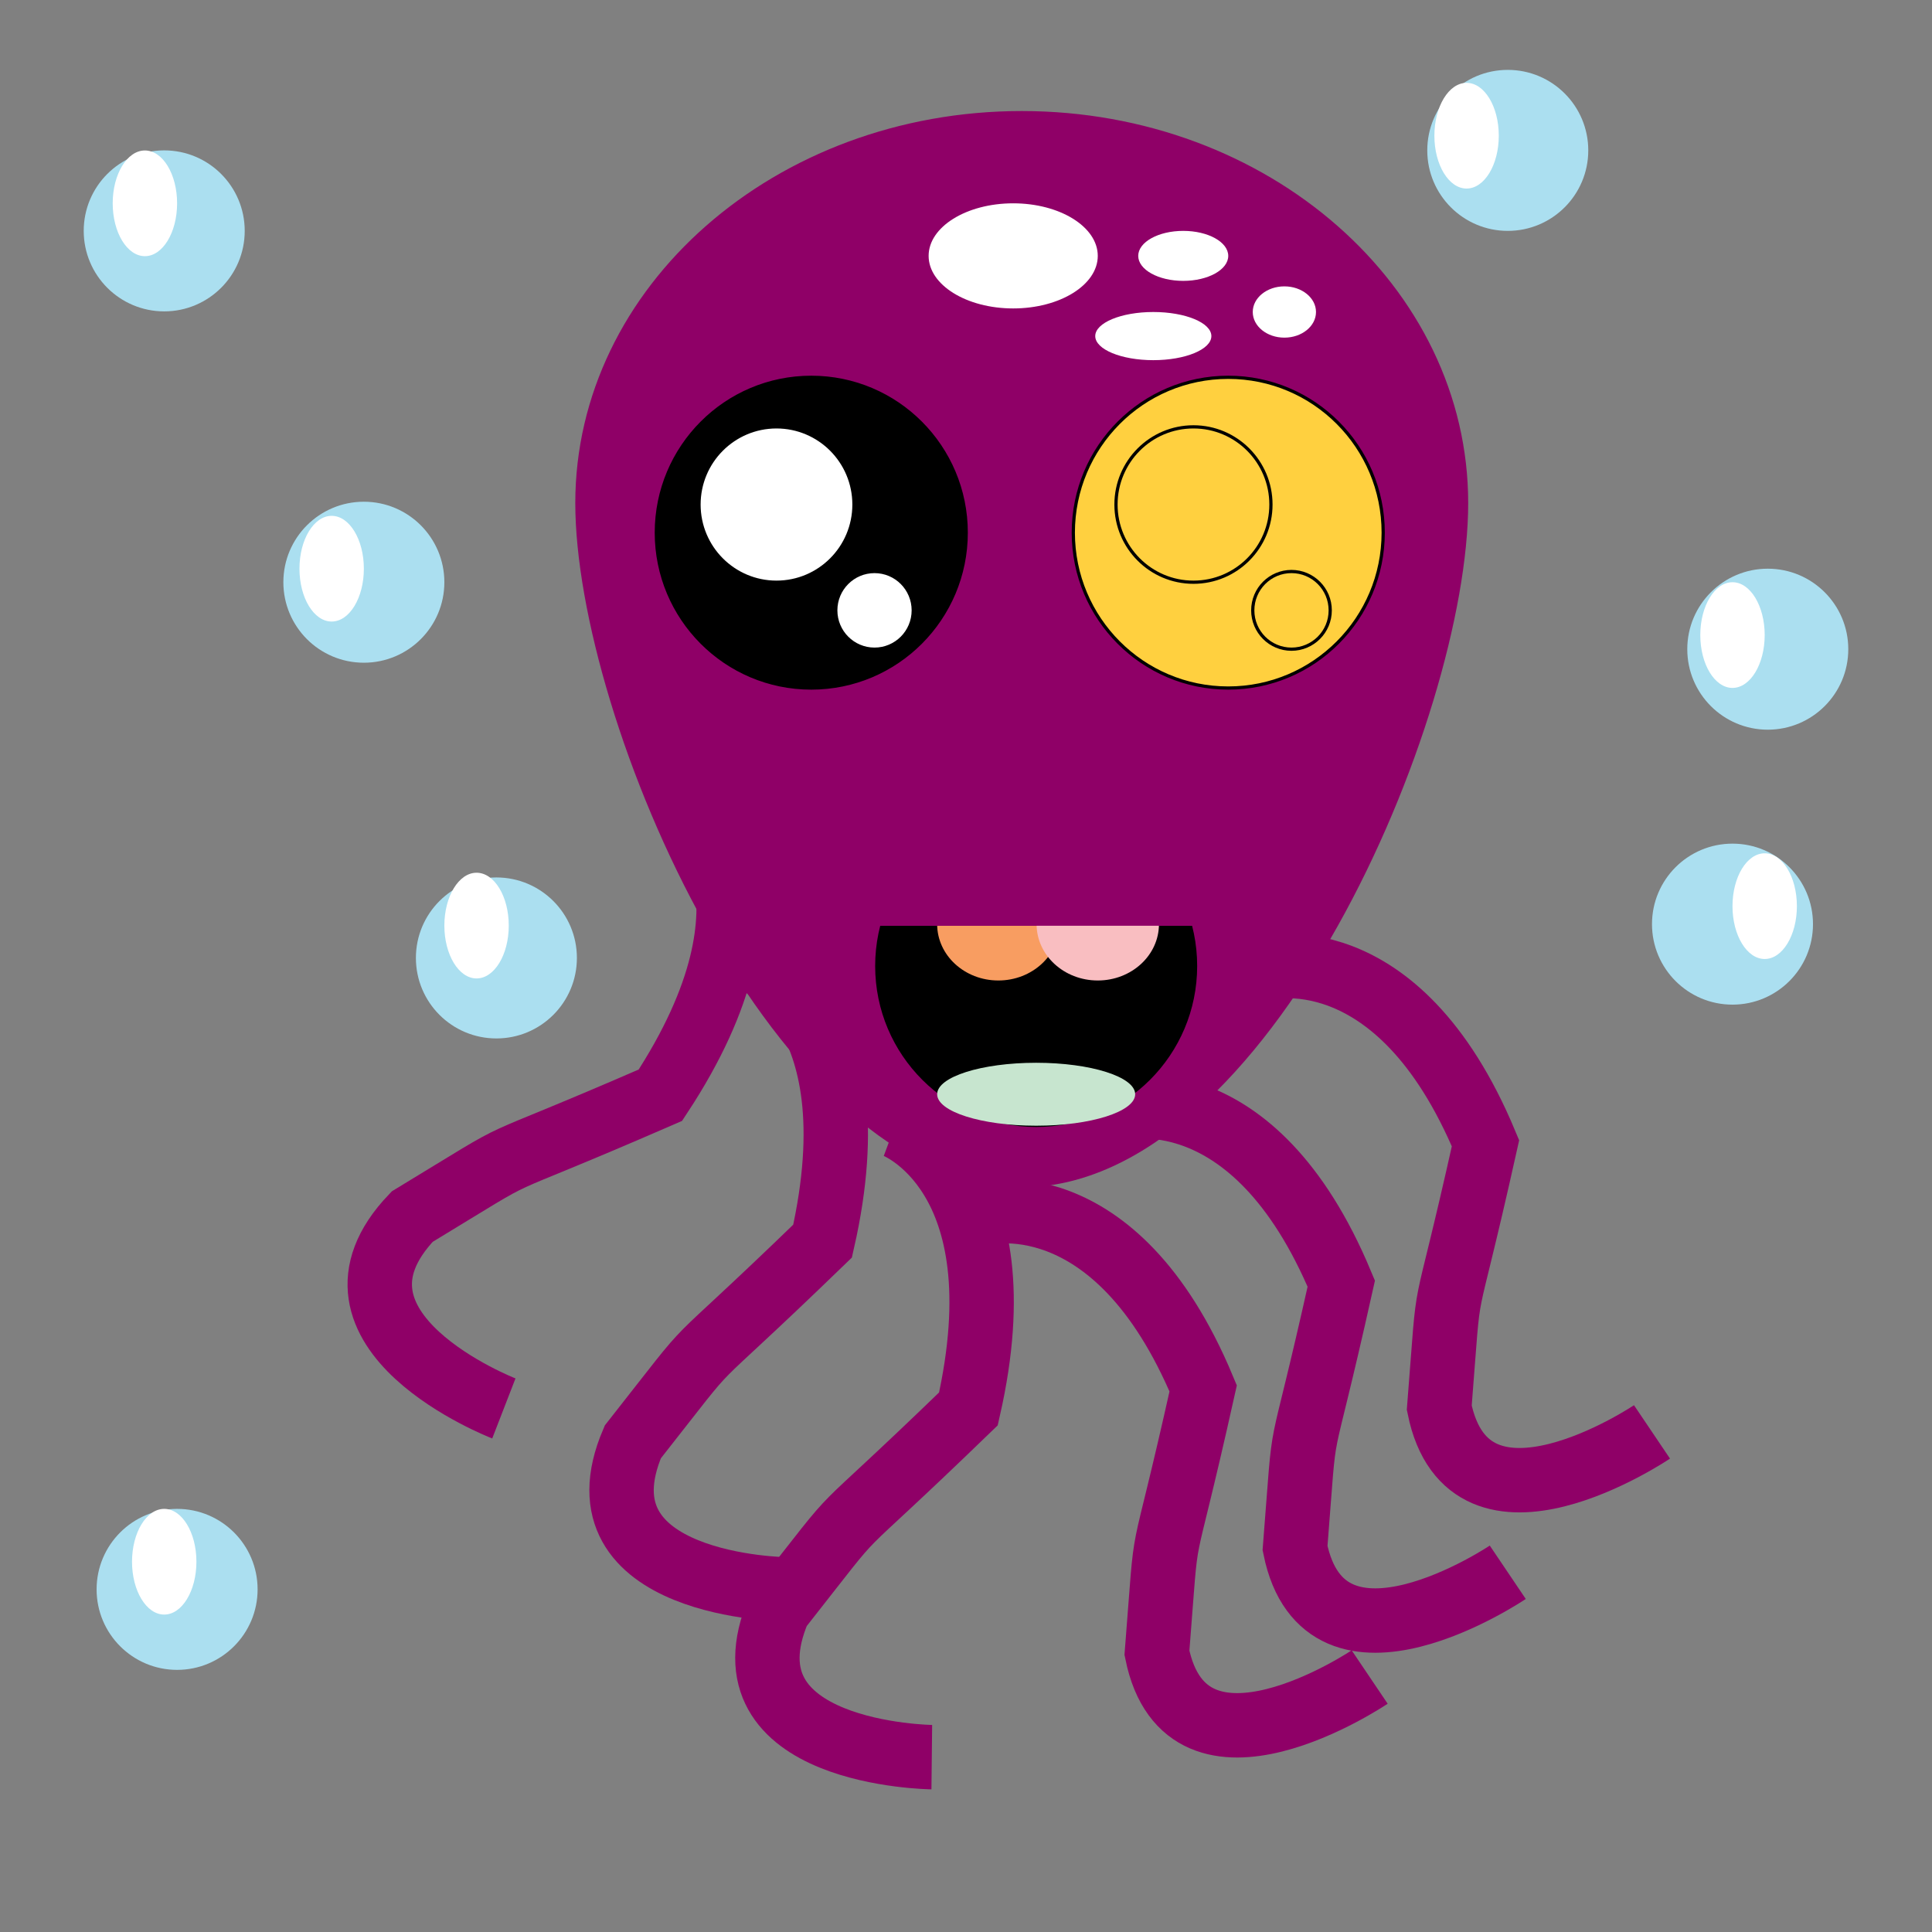 <?xml version="1.0" encoding="utf-8"?>
<!-- Generator: Adobe Illustrator 14.0.0, SVG Export Plug-In . SVG Version: 6.00 Build 43363)  -->
<!DOCTYPE svg PUBLIC "-//W3C//DTD SVG 1.1//EN" "http://www.w3.org/Graphics/SVG/1.1/DTD/svg11.dtd">
<svg version="1.1" id="Layer_1" xmlns="http://www.w3.org/2000/svg" xmlns:xlink="http://www.w3.org/1999/xlink" x="0px" y="0px"
	 width="600px" height="600px" viewBox="0 0 600 600" enable-background="new 0 0 600 600" xml:space="preserve">
<rect x="0" y="0" width="600" height="600" fill="#808080" stroke="none"/>
<g>
	<path fill="#8F0067" stroke="#8F0067" d="M455.461,156.24c0,66.968-61.853,211.999-138.15,211.999
		c-76.298,0-138.149-145.031-138.149-211.999c0-66.969,61.851-121.256,138.149-121.256
		C393.608,34.984,455.461,89.271,455.461,156.24z"/>
</g>
<g>
	<ellipse fill="#FFD03F" stroke="#000000" cx="381.444" cy="165.425" rx="48.119" ry="48.25"/>
	<ellipse fill="#FFD03F" stroke="#000000" cx="370.641" cy="156.689" rx="24.06" ry="24.125"/>
	<ellipse fill="#FFD03F" stroke="#000000" cx="401.084" cy="189.55" rx="12.028" ry="12.062"/>
</g>
<g>
	<ellipse stroke="#000000" cx="251.948" cy="165.425" rx="48.119" ry="48.25"/>
	<ellipse fill="#FFFFFF" stroke="#000000" cx="241.145" cy="156.689" rx="24.059" ry="24.125"/>
	<ellipse fill="#FFFFFF" stroke="#000000" cx="271.588" cy="189.55" rx="12.029" ry="12.062"/>
</g>
<ellipse fill="#FFFFFF" cx="314.658" cy="79.465" rx="26.265" ry="16.322"/>
<ellipse fill="#FFFFFF" cx="358.17" cy="104.374" rx="18.032" ry="7.478"/>
<ellipse fill="#FFFFFF" cx="367.466" cy="79.465" rx="13.978" ry="7.763"/>
<ellipse fill="#FFFFFF" cx="398.875" cy="96.896" rx="9.82" ry="7.962"/>
<path fill="none" stroke="#8F0067" stroke-width="20" d="M347.468,344.394c0,0,41.574-11.695,69.079,54.249
	c-14.017,62.908-10.699,36.021-14.361,82.129c9.27,45.808,66.066,7.509,66.066,7.509"/>
<path fill="none" stroke="#8F0067" stroke-width="20" d="M304.58,376.926c0,0,41.574-11.695,69.078,54.249
	c-14.016,62.908-10.699,36.021-14.361,82.129c9.27,45.808,66.066,7.509,66.066,7.509"/>
<path fill="none" stroke="#8F0067" stroke-width="20" d="M392.258,300.802c0,0,41.574-11.695,69.078,54.249
	c-14.016,62.908-10.699,36.021-14.361,82.129c9.27,45.808,66.066,7.509,66.066,7.509"/>
<path fill="none" stroke="#8F0067" stroke-width="20" d="M232.656,297.498c0,0,39.453,14.644,22.805,87.941
	c-47.51,45.969-29.306,24.73-58.933,62.356c-19.292,45.063,47.556,45.798,47.556,45.798"/>
<path fill="none" stroke="#8F0067" stroke-width="20" d="M214.609,249.777c0,0,31.802,27.56-9.515,90.35
	c-60.623,26.367-36.122,12.87-77.071,37.702c-33.883,35.424,28.454,59.577,28.454,59.577"/>
<path fill="none" stroke="#8F0067" stroke-width="20" d="M277.949,349.602c0,0,39.452,14.644,22.805,87.941
	c-47.51,45.969-29.306,24.73-58.933,62.356c-19.292,45.063,47.556,45.798,47.556,45.798"/>
<circle cx="321.791" cy="300" r="50"/>
<rect x="267.152" y="243" fill="#8F0067" stroke="#8F0067" width="109.05" height="44"/>
<ellipse fill="#F89D61" cx="310.042" cy="287" rx="19" ry="17.5"/>
<ellipse fill="#FFFFFF" stroke="#8F0067" cx="-230" cy="150.5" rx="1" ry="0.5"/>
<rect x="247.178" y="237" fill="#8F0067" stroke="#8F0067" width="149" height="50"/>
<ellipse fill="#C7E5CF" cx="321.791" cy="339.827" rx="30.749" ry="9.774"/>
<circle fill="#ABDFF0" cx="51" cy="71.702" r="25"/>
<circle fill="#ABDFF0" cx="113" cy="180.814" r="25"/>
<circle fill="#ABDFF0" cx="538.041" cy="287" r="25"/>
<circle fill="#ABDFF0" cx="549" cy="201.612" r="25"/>
<circle fill="#ABDFF0" cx="468.252" cy="46.702" r="25"/>
<circle fill="#ABDFF0" cx="55" cy="493.594" r="25"/>
<circle fill="#ABDFF0" cx="154.161" cy="297.498" r="25"/>
<ellipse fill="#FFFFFF" cx="45" cy="63.143" rx="10" ry="16.413"/>
<ellipse fill="#FFFFFF" cx="103" cy="176.611" rx="10" ry="16.413"/>
<ellipse fill="#FFFFFF" cx="148" cy="287.449" rx="10" ry="16.413"/>
<ellipse fill="#FFFFFF" cx="51" cy="485.006" rx="10" ry="16.413"/>
<ellipse fill="#FFFFFF" cx="455.461" cy="42.143" rx="10" ry="16.413"/>
<ellipse fill="#FFFFFF" cx="538.041" cy="197.227" rx="10" ry="16.413"/>
<ellipse fill="#FFFFFF" cx="548.041" cy="281.413" rx="10" ry="16.413"/>
<ellipse fill="#F9BEC1" cx="340.923" cy="287" rx="19" ry="17.5"/>
<rect x="226.295" y="237" fill="#8F0067" stroke="#8F0067" width="186.817" height="50"/>
</svg>
